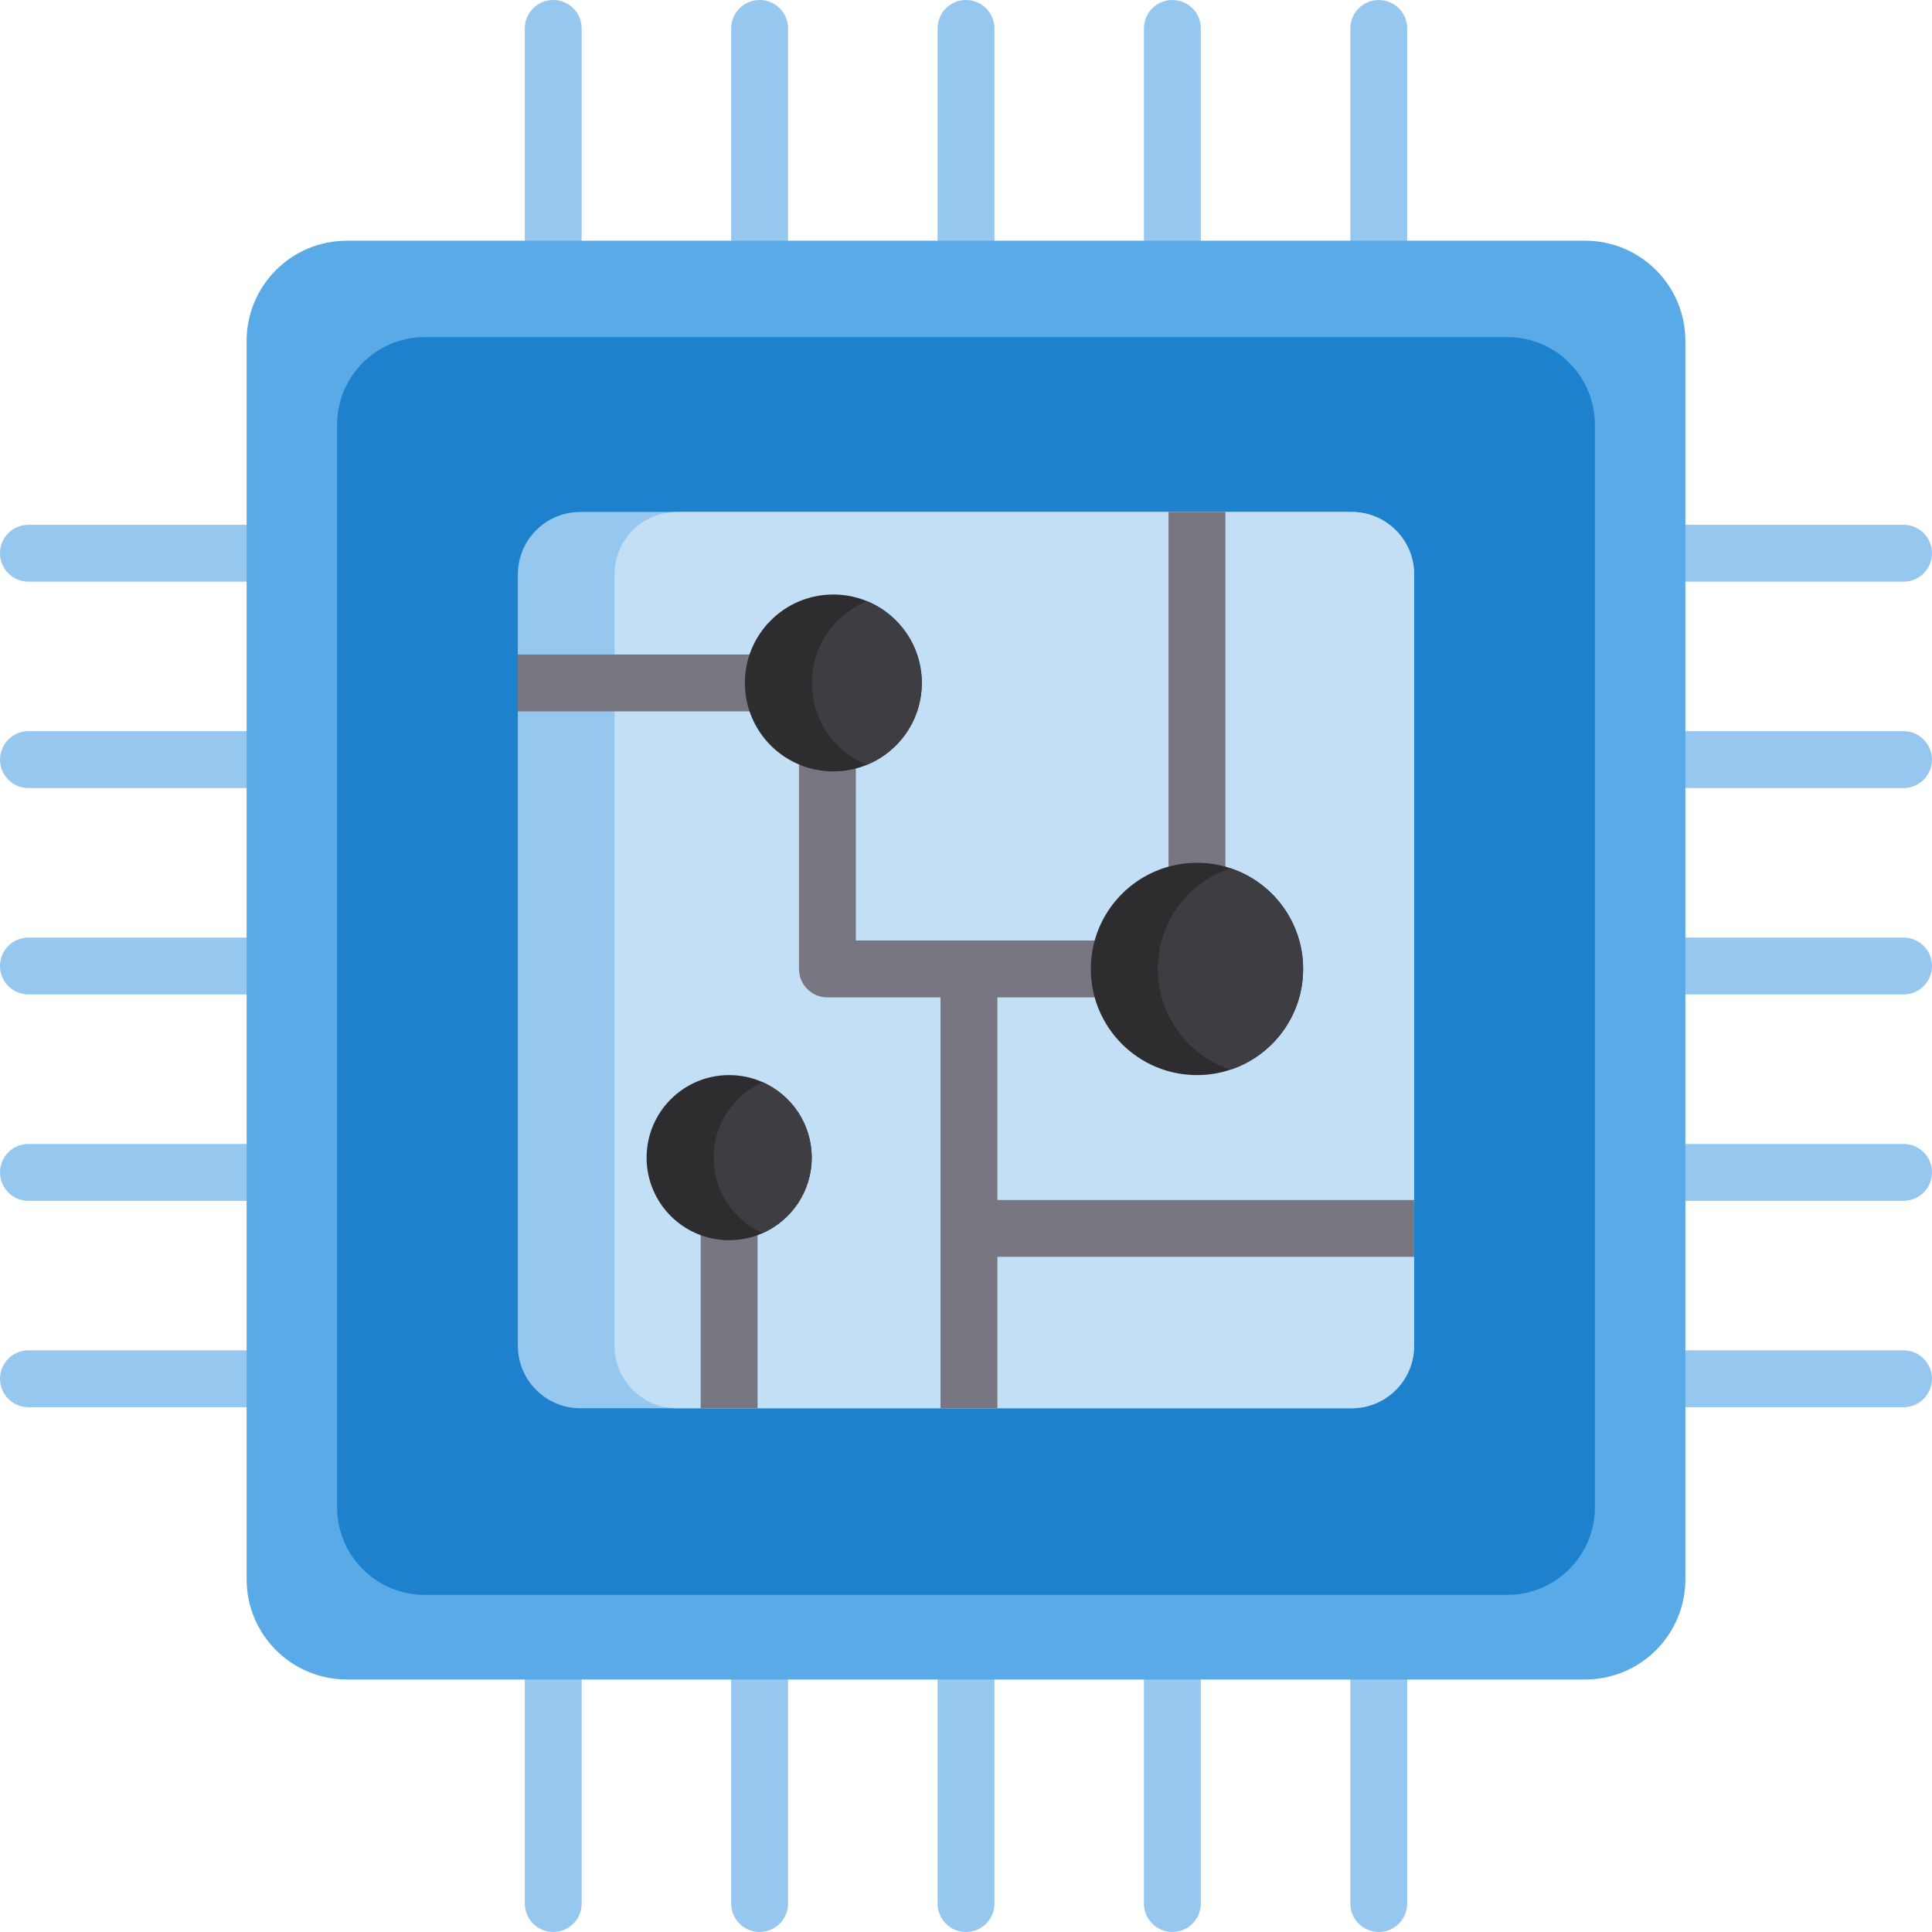 <?xml version="1.0" encoding="iso-8859-1"?>
<!-- Generator: Adobe Illustrator 19.0.0, SVG Export Plug-In . SVG Version: 6.00 Build 0)  -->
<svg version="1.1" id="Capa_1" xmlns="http://www.w3.org/2000/svg" xmlns:xlink="http://www.w3.org/1999/xlink" x="0px" y="0px"
	 viewBox="0 0 512 512" style="enable-background:new 0 0 512 512;" xml:space="preserve">
<g>
	<path style="fill:#96C8EF;" d="M146.613,0c-4.162,0-7.536,3.374-7.536,7.536v64.3c0,4.162,3.374,7.536,7.536,7.536
		c4.162,0,7.536-3.374,7.536-7.536v-64.3C154.149,3.374,150.775,0,146.613,0z"/>
	<path style="fill:#96C8EF;" d="M201.307,0c-4.162,0-7.536,3.374-7.536,7.536v64.3c0,4.162,3.374,7.536,7.536,7.536
		c4.162,0,7.536-3.374,7.536-7.536v-64.3C208.843,3.374,205.469,0,201.307,0z"/>
	<path style="fill:#96C8EF;" d="M256,0c-4.162,0-7.536,3.374-7.536,7.536v64.3c0,4.162,3.374,7.536,7.536,7.536
		c4.162,0,7.536-3.374,7.536-7.536v-64.3C263.536,3.374,260.162,0,256,0z"/>
	<path style="fill:#96C8EF;" d="M310.693,0c-4.162,0-7.536,3.374-7.536,7.536v64.3c0,4.162,3.374,7.536,7.536,7.536
		c4.162,0,7.536-3.374,7.536-7.536v-64.3C318.229,3.374,314.855,0,310.693,0z"/>
	<path style="fill:#96C8EF;" d="M365.387,0c-4.162,0-7.536,3.374-7.536,7.536v64.3c0,4.162,3.374,7.536,7.536,7.536
		c4.162,0,7.536-3.374,7.536-7.536v-64.3C372.923,3.374,369.549,0,365.387,0z"/>
	<path style="fill:#96C8EF;" d="M146.613,432.628c-4.162,0-7.536,3.374-7.536,7.536v64.3c0,4.162,3.374,7.536,7.536,7.536
		c4.162,0,7.536-3.374,7.536-7.536v-64.3C154.149,436.002,150.775,432.628,146.613,432.628z"/>
	<path style="fill:#96C8EF;" d="M201.307,432.628c-4.162,0-7.536,3.374-7.536,7.536v64.3c0,4.162,3.374,7.536,7.536,7.536
		c4.162,0,7.536-3.374,7.536-7.536v-64.3C208.843,436.002,205.469,432.628,201.307,432.628z"/>
	<path style="fill:#96C8EF;" d="M256,432.628c-4.162,0-7.536,3.374-7.536,7.536v64.3c0,4.162,3.374,7.536,7.536,7.536
		c4.162,0,7.536-3.374,7.536-7.536v-64.3C263.536,436.002,260.162,432.628,256,432.628z"/>
	<path style="fill:#96C8EF;" d="M310.693,432.628c-4.162,0-7.536,3.374-7.536,7.536v64.3c0,4.162,3.374,7.536,7.536,7.536
		c4.162,0,7.536-3.374,7.536-7.536v-64.3C318.229,436.002,314.855,432.628,310.693,432.628z"/>
	<path style="fill:#96C8EF;" d="M365.387,432.628c-4.162,0-7.536,3.374-7.536,7.536v64.3c0,4.162,3.374,7.536,7.536,7.536
		c4.162,0,7.536-3.374,7.536-7.536v-64.3C372.923,436.002,369.549,432.628,365.387,432.628z"/>
	<path style="fill:#96C8EF;" d="M440.164,154.149h64.3c4.162,0,7.536-3.374,7.536-7.536c0-4.162-3.374-7.536-7.536-7.536h-64.3
		c-4.162,0-7.536,3.374-7.536,7.536C432.628,150.775,436.002,154.149,440.164,154.149z"/>
	<path style="fill:#96C8EF;" d="M504.464,193.771h-64.3c-4.162,0-7.536,3.374-7.536,7.536c0,4.162,3.374,7.536,7.536,7.536h64.3
		c4.162,0,7.536-3.374,7.536-7.536C512,197.145,508.626,193.771,504.464,193.771z"/>
	<path style="fill:#96C8EF;" d="M504.464,248.464h-64.3c-4.162,0-7.536,3.374-7.536,7.536c0,4.162,3.374,7.536,7.536,7.536h64.3
		c4.162,0,7.536-3.374,7.536-7.536C512,251.838,508.626,248.464,504.464,248.464z"/>
	<path style="fill:#96C8EF;" d="M504.464,303.157h-64.3c-4.162,0-7.536,3.374-7.536,7.536c0,4.162,3.374,7.536,7.536,7.536h64.3
		c4.162,0,7.536-3.374,7.536-7.536C512,306.531,508.626,303.157,504.464,303.157z"/>
	<path style="fill:#96C8EF;" d="M504.464,357.851h-64.3c-4.162,0-7.536,3.374-7.536,7.536c0,4.162,3.374,7.536,7.536,7.536h64.3
		c4.162,0,7.536-3.374,7.536-7.536C512,361.225,508.626,357.851,504.464,357.851z"/>
	<path style="fill:#96C8EF;" d="M71.836,139.077h-64.3c-4.162,0-7.536,3.374-7.536,7.536c0,4.162,3.374,7.536,7.536,7.536h64.3
		c4.162,0,7.536-3.374,7.536-7.536C79.372,142.451,75.998,139.077,71.836,139.077z"/>
	<path style="fill:#96C8EF;" d="M71.836,193.771h-64.3c-4.162,0-7.536,3.374-7.536,7.536c0,4.162,3.374,7.536,7.536,7.536h64.3
		c4.162,0,7.536-3.374,7.536-7.536C79.372,197.145,75.998,193.771,71.836,193.771z"/>
	<path style="fill:#96C8EF;" d="M71.836,248.464h-64.3C3.374,248.464,0,251.838,0,256c0,4.162,3.374,7.536,7.536,7.536h64.3
		c4.162,0,7.536-3.374,7.536-7.536C79.372,251.838,75.998,248.464,71.836,248.464z"/>
	<path style="fill:#96C8EF;" d="M71.836,303.157h-64.3c-4.162,0-7.536,3.374-7.536,7.536c0,4.162,3.374,7.536,7.536,7.536h64.3
		c4.162,0,7.536-3.374,7.536-7.536C79.372,306.531,75.998,303.157,71.836,303.157z"/>
	<path style="fill:#96C8EF;" d="M71.836,357.851h-64.3c-4.162,0-7.536,3.374-7.536,7.536c0,4.162,3.374,7.536,7.536,7.536h64.3
		c4.162,0,7.536-3.374,7.536-7.536C79.372,361.225,75.998,357.851,71.836,357.851z"/>
</g>
<path style="fill:#5AAAE7;" d="M446.645,90.358v328.16c0,14.671-11.894,26.565-26.565,26.565H91.92
	c-14.671,0-26.565-11.894-26.565-26.565V90.358c0-14.671,11.894-26.565,26.565-26.565h328.16
	C434.751,63.793,446.645,75.685,446.645,90.358z"/>
<path style="fill:#1E81CE;" d="M422.664,112.559V399.44c0,12.826-10.398,23.223-23.223,23.223H112.559
	c-12.826,0-23.223-10.398-23.223-23.223V112.559c0-12.826,10.398-23.223,23.223-23.223H399.44
	C412.266,89.336,422.664,99.734,422.664,112.559z"/>
<path style="fill:#96C8EF;" d="M374.759,152.223v204.429c0,9.134-7.405,16.549-16.549,16.549H153.79
	c-9.144,0-16.549-7.416-16.549-16.549V152.223c0-9.144,7.405-16.549,16.549-16.549h204.419
	C367.353,135.674,374.759,143.079,374.759,152.223z"/>
<path style="fill:#C2DFF6;" d="M374.759,152.223v204.429c0,9.134-7.405,16.549-16.549,16.549H179.413
	c-9.144,0-16.549-7.416-16.549-16.549V152.223c0-9.144,7.405-16.549,16.549-16.549h178.796
	C367.353,135.674,374.759,143.079,374.759,152.223z"/>
<g>
	<rect x="137.237" y="173.451" style="fill:#787680;" width="63.283" height="15.072"/>
	<rect x="309.673" y="135.67" style="fill:#787680;" width="15.072" height="119.321"/>
	<rect x="185.689" y="319.279" style="fill:#787680;" width="15.072" height="53.918"/>
	<path style="fill:#787680;" d="M374.759,318.007v15.072H264.32v40.122h-15.072V264.32h-29.974c-4.16,0-7.536-3.376-7.536-7.536
		v-56.259c0-4.16,3.376-7.536,7.536-7.536c4.17,0,7.536,3.376,7.536,7.536v48.723h64.348c4.16,0,7.536,3.376,7.536,7.536
		c0,4.16-3.376,7.536-7.536,7.536H264.32v53.687H374.759z"/>
</g>
<g>
	<path style="fill:#2D2D30;" d="M244.284,180.991c0,9.797-6.019,18.197-14.56,21.694c-2.743,1.125-5.737,1.748-8.883,1.748
		c-12.952,0-23.442-10.5-23.442-23.442s10.49-23.442,23.442-23.442c3.145,0,6.139,0.623,8.883,1.748
		C238.265,162.794,244.284,171.194,244.284,180.991z"/>
	<path style="fill:#2D2D30;" d="M215.114,306.783c0,8.923-5.336,16.599-13.002,20.006c-2.713,1.206-5.717,1.879-8.883,1.879
		c-12.078,0-21.875-9.797-21.875-21.885c0-12.078,9.797-21.875,21.875-21.875c3.165,0,6.17,0.673,8.883,1.879
		C209.779,290.194,215.114,297.871,215.114,306.783z"/>
	<path style="fill:#2D2D30;" d="M345.338,256.784c0,12.43-8.069,22.98-19.252,26.688c-2.783,0.934-5.768,1.437-8.872,1.437
		c-15.534,0-28.135-12.59-28.135-28.125s12.6-28.135,28.135-28.135c3.105,0,6.089,0.502,8.872,1.437
		C337.269,233.794,345.338,244.354,345.338,256.784z"/>
</g>
<g>
	<path style="fill:#3E3D42;" d="M244.284,180.991c0,9.797-6.019,18.197-14.56,21.694c-8.551-3.487-14.57-11.897-14.57-21.694
		s6.019-18.207,14.57-21.694C238.265,162.794,244.284,171.194,244.284,180.991z"/>
	<path style="fill:#3E3D42;" d="M215.114,306.783c0,8.923-5.336,16.599-13.002,20.006c-7.657-3.406-13.002-11.083-13.002-20.006
		s5.346-16.589,13.002-19.996C209.779,290.194,215.114,297.871,215.114,306.783z"/>
	<path style="fill:#3E3D42;" d="M345.338,256.784c0,12.43-8.069,22.98-19.252,26.688c-11.184-3.708-19.252-14.258-19.252-26.688
		c0-12.43,8.069-22.99,19.252-26.698C337.269,233.794,345.338,244.354,345.338,256.784z"/>
</g>
<g>
</g>
<g>
</g>
<g>
</g>
<g>
</g>
<g>
</g>
<g>
</g>
<g>
</g>
<g>
</g>
<g>
</g>
<g>
</g>
<g>
</g>
<g>
</g>
<g>
</g>
<g>
</g>
<g>
</g>
</svg>

